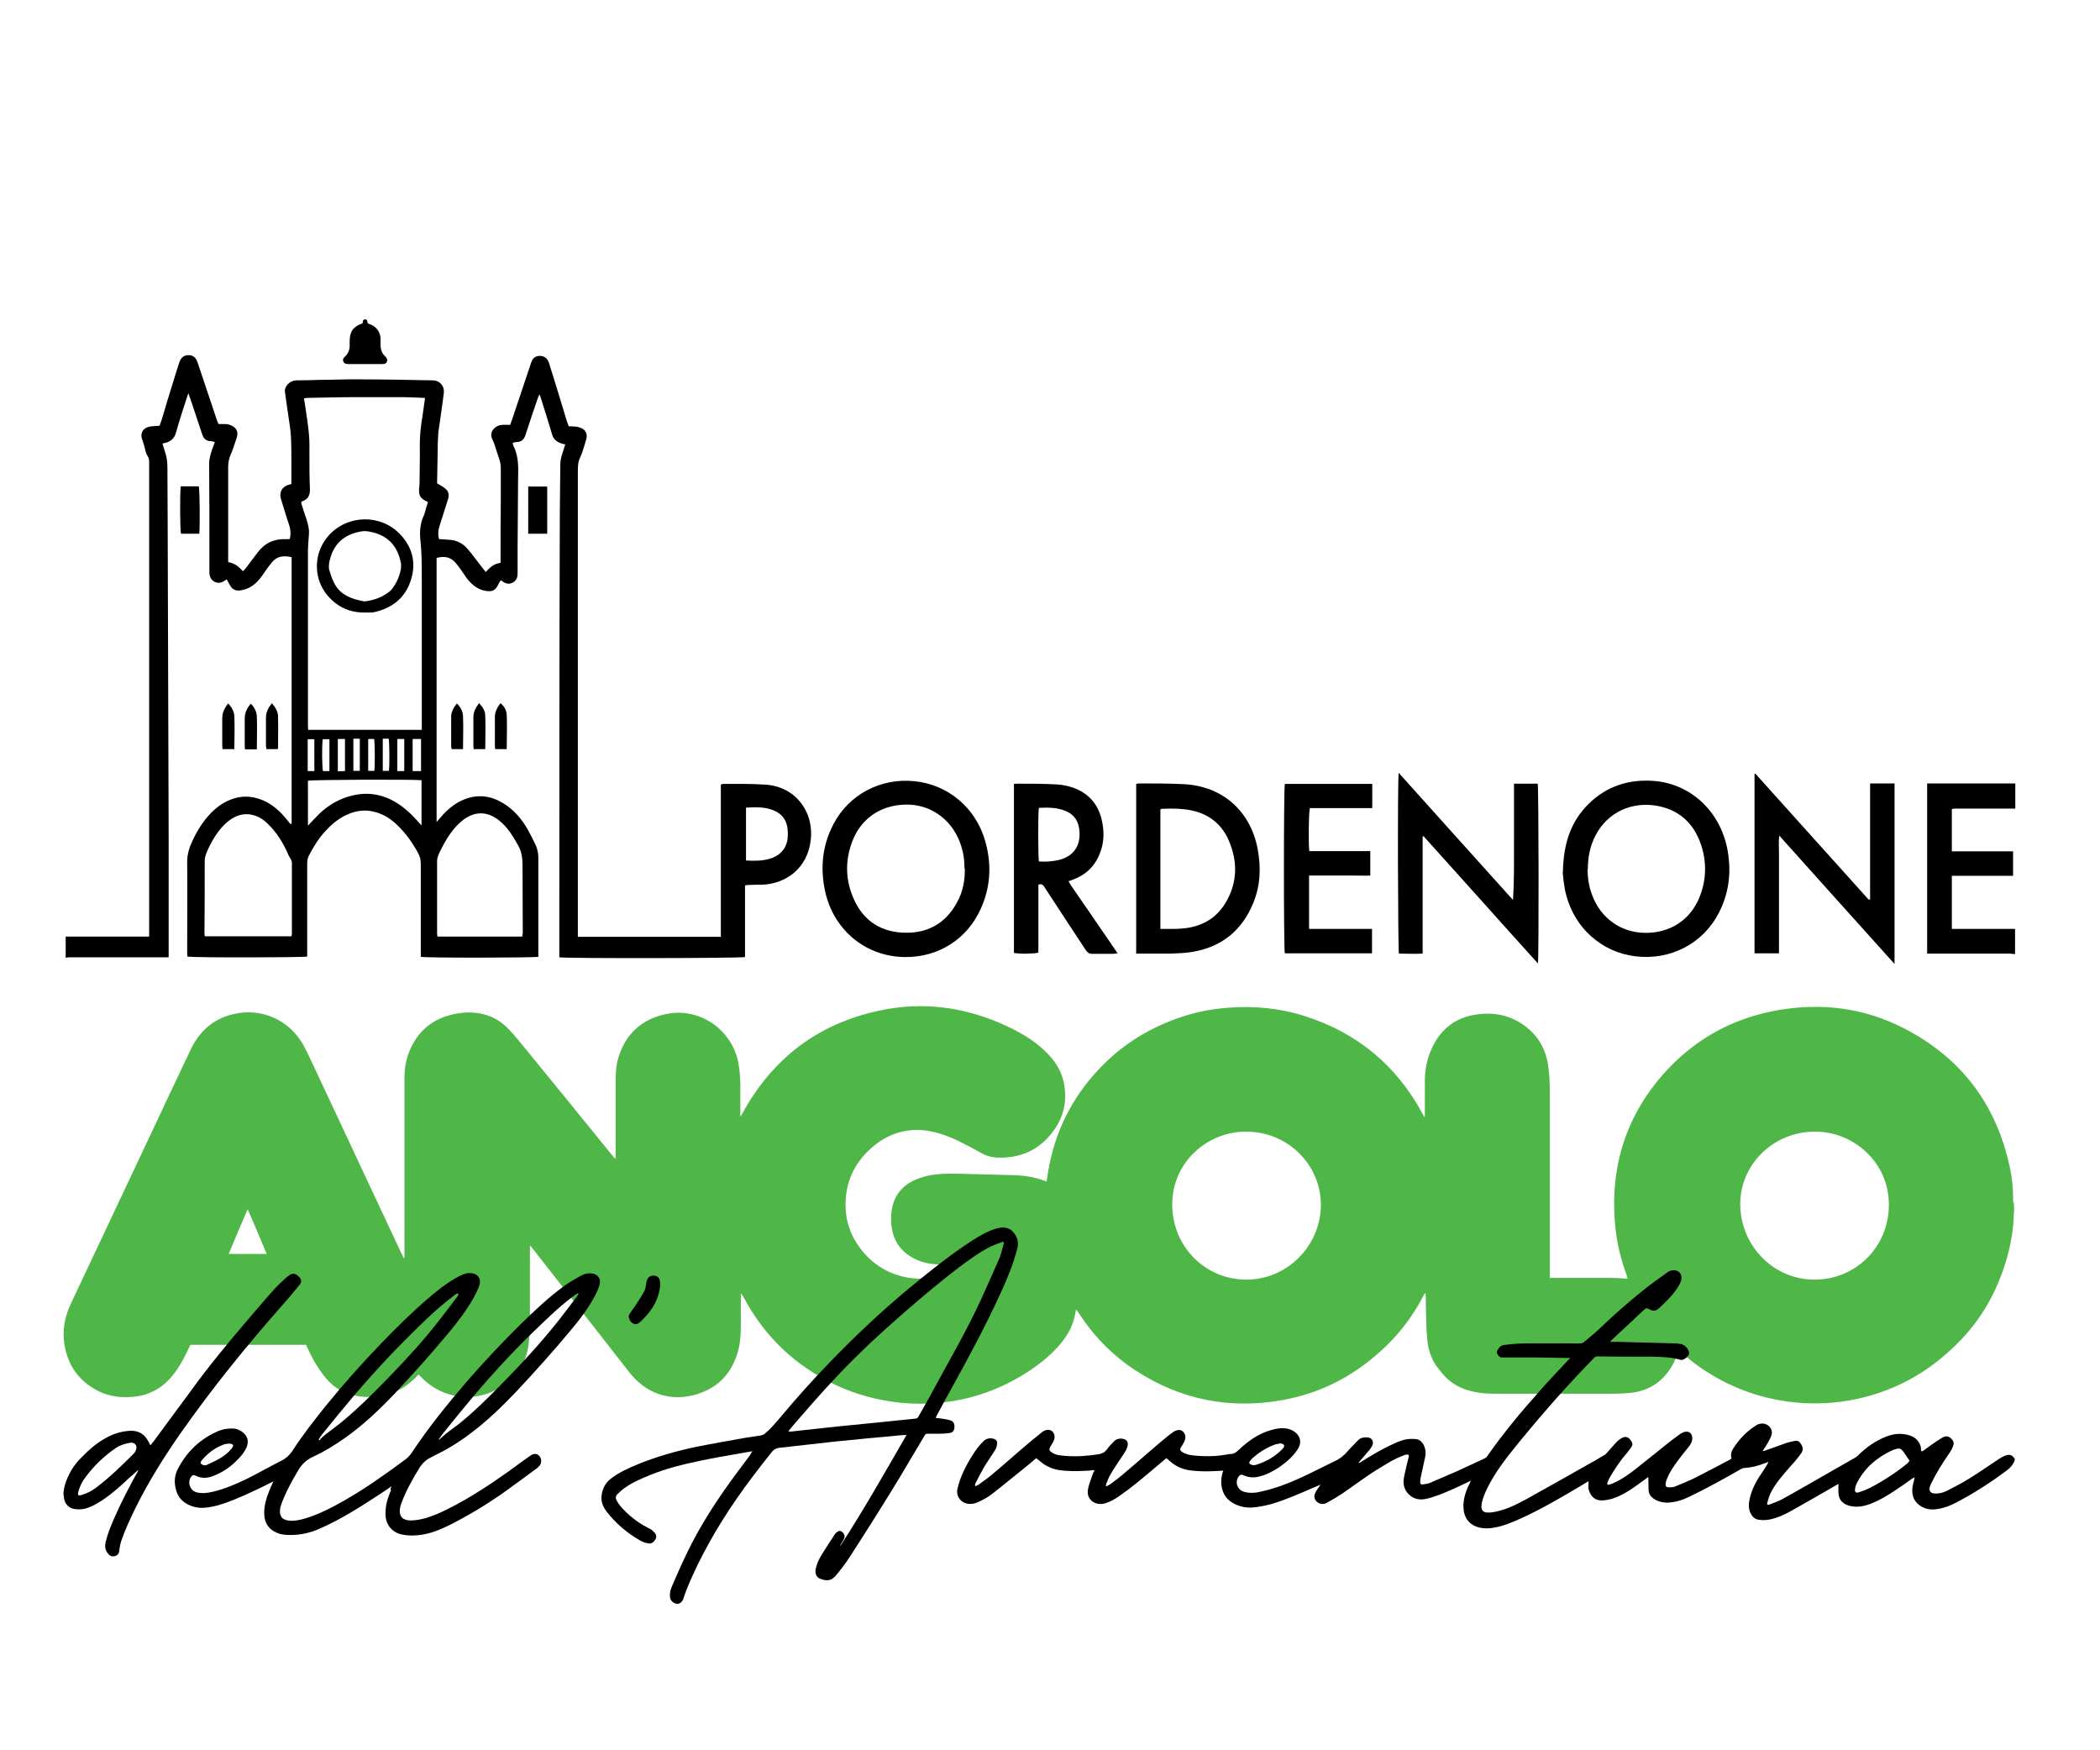 <?xml version="1.0" encoding="UTF-8"?>
<svg xmlns="http://www.w3.org/2000/svg" version="1.1" viewBox="0 0 850.4 708.7">
  <defs>
    <style>
      .cls-1 {
        fill: #4fb747;
      }
    </style>
  </defs>
  <!-- Generator: Adobe Illustrator 28.7.1, SVG Export Plug-In . SVG Version: 1.2.0 Build 142)  -->
  <g>
    <g id="Layer_1">
      <path class="cls-1" d="M815.7,489.1c0,.8-.2,1.6-.2,2.4-.3,10.8-3.1,21-7.6,30.8-3.9,8.3-9.2,15.8-15.8,22.2-10.8,10.7-23.6,18-38.3,21.5-25.6,6.1-53-.5-72.9-18.4-.3-.3-.6-.5-1.1-.9-.2.6-.3,1-.5,1.4-1.6,4.8-4.2,8.7-8.2,11.8-3.4,2.5-7.1,3.7-11.2,4.1-2.2.2-4.5.3-6.7.3h-48c-3.9,0-7.6-.4-11.4-1.6-3.6-1.2-6.8-3.2-9.3-6.1-.5-.6-1-1.2-1.4-1.7-3.1-3.5-4.6-7.6-5.1-12.2-.5-5.1-.5-10.1-.6-15.2,0-1.3,0-2.7-.2-4.1-.2.3-.4.6-.6.9-3.9,7.6-8.9,14.5-15.1,20.5-11.9,11.6-25.9,19.2-42.3,22.1-21.3,3.8-41.2-.2-59.3-12-9.4-6.1-17.1-14-23.2-23.5-.2-.3-.5-.7-.7-1,0,0-.2,0-.3-.1-.2,1-.3,2-.6,3-.9,4-2.9,7.4-5.4,10.5-3.8,4.6-8.4,8.3-13.4,11.6-9.6,6.2-20,10.3-31.2,12-7,1.1-13.9,1.2-20.9.5-9-1-17.6-3.3-25.7-7.1-16.5-7.8-29-19.7-37.5-35.8-.2-.4-.5-.9-1-1.2v1c0,3.9,0,7.9,0,11.8,0,3.6-.2,7.2-1.2,10.7-2.7,9.5-8.9,15.4-18.5,17.7-6.5,1.5-12.9.6-18.7-3.1-2.6-1.7-4.8-3.8-6.7-6.2-10.7-13.7-21.4-27.4-32.1-41.1-2.4-3.1-4.8-6.1-7.2-9.2-.2-.3-.5-.6-1-1.1,0,.8,0,1.2,0,1.7,0,9.9,0,19.8,0,29.7,0,2.8-.2,5.7-.5,8.5-1,8.1-5.4,14.1-12.4,18.1-10,5.7-22.5,3.9-30.6-4.2-.5-.5-1-1-1.6-1.6-.8.8-1.4,1.6-2.2,2.2-5.3,4.9-11.5,7.1-18.7,6.9-3.4-.1-6.6-.7-9.7-2.1-3.6-1.8-6.4-4.5-8.7-7.8-2.3-3.1-4.1-6.5-5.7-10-.2-.3-.3-.8-.6-1.2h-46.8c-.4.8-.8,1.7-1.3,2.7-1.9,4-4.1,7.8-7.1,11.1-4.2,4.5-9.3,6.9-15.4,7.3-4.6.3-9-.2-13.1-2.2-8-3.9-12.7-10.3-14.1-19-1-6,.2-11.6,2.8-17,9.9-21,19.8-42,29.7-63,6.2-13.2,12.4-26.4,18.7-39.6,3.6-7.5,9.4-12.5,17.6-14.3,11-2.4,21.8,2.3,27.6,12,1.7,3,3.1,6.2,4.6,9.3,11.9,25.4,23.8,50.8,35.7,76.2l.8,1.5c.3-.6.2-1,.2-1.5v-58.3c0-4.5,0-9.1,0-13.6,0-4.8,1.1-9.4,3.5-13.6,3.6-6.5,9.3-10.4,16.6-11.9,3.6-.8,7.2-.9,10.8-.2,4.4.8,8.1,3,11.1,6.1,2.4,2.5,4.6,5.2,6.8,7.9,11.9,14.5,23.7,29.1,35.5,43.6.3.4.6.8,1.2,1.1v-30.6c0-3.4.1-6.7,1-9.9,2.8-9.6,9.2-15.7,18.8-17.9,13.7-3.2,27.2,5.8,29.9,19.6.6,3.2.8,6.5.8,9.8v11.8c0,0,.2,0,.2,0,.3-.5.5-.9.8-1.4,12.2-22.1,30.5-36,55.2-41.3,18-3.9,35.3-1.4,51.8,6.3,5.3,2.5,10.4,5.4,14.8,9.5,4.2,3.8,7.3,8.3,8.3,13.9,1.2,6.7,0,12.9-3.9,18.4-5.4,7.8-13,11.6-22.5,11.4-2.5,0-4.9-.6-7.2-1.9-3-1.7-6-3.3-9.1-4.8-5-2.4-10.2-4.2-15.8-4.5-7.1-.2-13.3,2.1-18.7,6.6-6.3,5.2-10.2,11.9-11.1,20-1,9.1,1.7,17.1,7.9,23.9,4.5,4.9,10.1,7.9,16.6,9.2,6.6,1.2,12.9.3,18.8-3,1.1-.6,2.2-1.3,3.2-2.1-.5,0-.9,0-1.3,0-2.9,0-5.7,0-8.6-.2-3.8-.2-7.4-1.2-10.7-3.3-4.3-2.7-6.7-6.7-7.4-11.6-.5-2.9-.3-5.7.3-8.6,1.4-5.6,5.1-9.2,10.4-11.2,4.2-1.6,8.5-2,13-2,2.1,0,4.2,0,6.3.1,6.5.2,13,.3,19.5.5,3.3.1,6.5.5,9.7,1.4,1.2.3,2.3.8,3.5,1.2.2-1.3.4-2.5.6-3.7,2.6-16.1,9.5-30.1,20.7-41.9,9-9.6,19.9-16.4,32.3-20.7,6.5-2.3,13.2-3.6,20.1-4.1,10.6-.8,21,.2,31.2,3.5,21.1,6.8,36.9,20,47.4,39.5.2.3.3.6.5,1,0,0,.1.1.3.3,0-.4.1-.8.1-1,0-4.8,0-9.6,0-14.4.1-4.4,1-8.6,2.9-12.6,3.6-7.8,9.7-12.5,18.4-13.6,8.1-1.1,15.4,1,21.4,6.5,3.9,3.6,6.2,8.2,7.1,13.4.6,3.7.8,7.5.8,11.2v75.6c.6,0,1.2,0,1.7,0h22.9c2.3,0,4.5.2,6.9.3-.1-.5-.2-.8-.3-1.2-2.3-6.2-3.9-12.6-4.6-19.1-2.6-24.4,4.1-46.1,20.9-64.2,12.2-13.1,27.3-21.1,44.9-24.2,17.9-3.1,35.2-.9,51.3,7.5,23,11.9,37.2,30.8,42.6,56.2.9,4.1,1.3,8.2,1.3,12.4s.1.9.2,1.3c.2,1,.2,2,.2,3.1ZM504.8,458.2c-15.6-.2-30.1,12.2-30.1,29.4s13.4,30.5,30,30.5c16.9,0,30.1-14,30.2-30.2,0-16.4-13.5-29.7-30.1-29.7ZM734.8,458.2c-16.5,0-30,13.1-30.1,29.2,0,16.6,13.1,30.7,30.1,30.7s30.2-13.6,30.1-30.4c0-17.3-14.6-29.7-30.1-29.5ZM92.6,507.7h15.4c-2.5-6.1-5.1-12-7.7-18.1-2.7,6.2-5.2,12.1-7.7,18.1Z"/>
      <g>
        <path d="M25.7,604.2c.2-1,.3-2,.6-3,1.3-4.3,3.6-8.1,6.8-11.2,3-3.1,6.2-5.9,10-7.9,3.1-1.7,6.4-2.7,10-2.8,2.8,0,5,1.1,6.5,3.5.5.8.9,1.5,1.3,2.4.8-1,1.7-2,2.4-3.1,4.8-6.5,9.6-13,14.4-19.5,6.7-9.3,14.1-18.2,21.5-26.9,3.8-4.4,7.5-8.9,11.4-13.2,1.7-1.9,3.5-3.6,5.4-5.3.5-.4,1-.8,1.5-1.1,1.2-.7,2.4-.4,3.6.9,1,1,1.2,2,.2,3.2-1.9,2.3-3.7,4.6-5.7,6.8-15.2,17.2-29.7,35-42.9,53.9-6.5,9.4-12.6,19.1-17.7,29.4-2.2,4.5-4.3,8.9-5.9,13.6-.4,1.3-.7,2.7-.8,4.1-.2,1.3-.9,1.9-2.1,2.1-1.1.2-1.9-.3-2.5-1.1-1.2-1.4-1.3-3-.9-4.7.8-3.4,2.1-6.5,3.5-9.7,2.8-6.4,6-12.5,9.3-18.5.2-.3.3-.6.4-1-1.3,1.2-2.6,2.4-3.9,3.5-3.2,3-6.5,6-10.2,8.5-2.4,1.6-4.9,3.1-7.7,3.8-1.5.3-3,.3-4.5,0-2.2-.6-3.6-2.3-3.8-4.6,0-.2-.1-.5-.1-.6-.1-.4-.1-.9-.1-1.4ZM53.1,584.1c-2.1.3-4.2.9-6.1,2.1-4.8,3.3-8.9,7.2-12.3,11.8-1.4,1.8-2.4,3.8-3,6-.1.4-.2,1,0,1.3.2.2.9.2,1.3,0,2-.6,4-1.5,5.7-2.8,5.6-4.2,10.6-9.1,15.5-14,.5-.5.8-1.2,1-1.9.3-1.4-.6-2.5-2.1-2.5Z"/>
        <path d="M158.5,601.8c-2,1.4-3.9,2.7-5.8,3.9-7.5,4.9-15.1,9.7-23.4,13.3-3.6,1.6-7.5,2.5-11.5,2.5-2,0-4-.1-5.9-1-3.2-1.4-4.8-4-4.9-7.5-.1-3.2.8-6.3,2-9.3.5-1.3,1.1-2.5,1.7-3.9-1.5.8-2.9,1.4-4.2,2.1-5.2,2.5-10.4,5-16,6.9-2.7.9-5.5,1.6-8.4,1.7-3.6.2-9-1.8-10.5-6.3-1.1-3.1-1.2-6.4.4-9.4,3.4-6.6,8.4-11.6,15.1-14.8,2.2-1.1,4.6-1.7,7.1-1.6,1.6,0,3,.6,4.2,1.6,1.9,1.5,2.4,3.6,1.5,5.9-.8,1.9-2.1,3.5-3.5,4.9-2.9,3.1-6.3,5.4-10.3,6.9-2.4.9-4.8.9-7.1-.3-.6-.3-1.1-.1-1.6.5-1.6,2.3-.5,5.5,2.1,6.3,2.3.6,4.5.3,6.7-.2,4.9-1.2,9.4-3.1,13.9-5.3,4.8-2.4,9.3-5,14.1-7.4,1.7-.9,3-2.1,4.1-3.7,4.2-6.5,9-12.6,13.8-18.6,7-8.6,14.4-16.9,22.1-24.9,6.2-6.4,12.5-12.7,19.3-18.5,3.8-3.3,7.8-6.4,12.3-8.8,1.6-.8,3.1-1.5,5-1.3,2.8.2,4.2,2.4,3.3,5-.5,1.5-1.3,3-2,4.4-3,5.5-6.8,10.4-10.8,15.2-6.9,8.3-14.1,16.3-21.5,24.2-6.2,6.5-12.7,12.7-20.1,17.9-4.1,2.9-8.3,5.5-12.9,7.6-2.5,1.2-4.5,2.9-5.9,5.3-2.7,4.5-5.2,9.1-7,14-.2.7-.5,1.4-.5,2.2-.3,2.7,1,4.2,3.8,4.4,2.2.2,4.3-.3,6.4-.9,5.6-1.7,10.8-4.4,15.9-7.3,8.6-4.9,16.7-10.7,24.7-16.6.9-.7,1.7-1.5,2.4-2.5,6.8-10.3,14.5-19.8,22.5-29.1,6.9-7.9,14-15.5,21.5-22.9,5.7-5.6,11.6-11.2,18.1-15.9,2-1.4,4.2-2.7,6.4-3.9,1.4-.8,2.9-1.2,4.5-1,2.5.2,3.9,2.2,3.2,4.6-.4,1.4-1,2.8-1.7,4.1-2.8,5.4-6.5,10.2-10.4,14.8-6.9,8.3-14.1,16.3-21.5,24.2-6,6.3-12.2,12.3-19.1,17.4-4.5,3.4-9.3,6.3-14.3,8.7-.3.2-.8.4-1.1.6-2.3,1-3.9,2.7-5.2,4.9-2.7,4.4-5.2,9-7,13.8-.3.8-.5,1.6-.6,2.5-.2,2.8,1.1,4.2,3.9,4.4,2.3.1,4.6-.4,6.8-1,5.5-1.7,10.6-4.5,15.6-7.3,8.1-4.7,15.8-10,23.3-15.6,1.1-.8,2.3-1.6,3.4-2.4,1.2-.9,2.6-.8,3.5.2s1,2.7.2,3.8c-.5.6-1.2,1.3-1.9,1.7-4.5,3.3-8.9,6.6-13.4,9.8-6.8,4.7-13.8,8.9-21.1,12.6-3.4,1.7-7,3.2-10.8,3.9-2.9.5-5.7.6-8.6,0-4.1-.8-6.7-4.1-6.7-8.3s1-6.5,2.2-9.6c-.3-.5,0-.9.2-1.5ZM129.1,582.9l.3.3c.2-.2.3-.5.5-.7.9-.8,1.7-1.6,2.7-2.3,2-1.6,4.2-3.1,6.2-4.8,6.7-5.6,12.8-11.7,18.8-17.9,7.2-7.4,14.1-15,20.4-23.1,2.4-3.1,4.8-6.2,7.1-9.3.3-.3.5-.8.6-1.2,0,0-.1-.1-.2-.2-.2,0-.5.1-.7.2-.5.3-1,.6-1.4,1-7,5.3-13.1,11.4-19.3,17.6-7.2,7.2-14.1,14.8-20.7,22.5-4.4,5.2-8.7,10.5-13,15.8-.5.6-.9,1.3-1.3,2ZM177.6,582.8c0,0,.1.1.2.1.2-.1.3-.3.5-.4,1-.9,1.9-1.7,2.9-2.5,1.4-1.1,2.9-2.1,4.3-3.2,6.3-5,12-10.7,17.7-16.5,8-8.1,15.7-16.5,22.8-25.4,2.5-3.2,5-6.5,7.5-9.8.3-.4.5-.9.8-1.3,0,0-.1-.1-.1-.2-.2.1-.5.1-.7.3-.7.5-1.4.9-2,1.4-5.9,4.5-11.1,9.7-16.4,14.8-8.1,7.9-15.8,16.3-23.1,24.9-4.3,5.1-8.5,10.3-12.7,15.5-.6.7-1,1.5-1.6,2.2ZM82.9,593.3c.3,0,.8-.1,1.1-.3,1.7-.8,3.5-1.6,5.2-2.6,1.7-1,3.3-2.3,4.6-3.9,1-1.2.7-1.9-.8-2-.8,0-1.7.1-2.5.4-2.4.9-4.5,2.2-6.3,3.8-.9.8-1.8,1.7-2.6,2.7-.6.8-.4,1.4.6,1.7.2.2.5.2.8.2Z"/>
        <path d="M267.4,520.2c-.5,5.3-2.8,9.6-6.5,13.4-.6.6-1.1,1.2-1.7,1.7-.8.6-1.6,1.2-2.7.6-1.2-.6-1.7-1.6-1.9-2.8,0-.4.2-.9.4-1.2.8-1.2,1.6-2.3,2.4-3.4,1.2-1.9,2.5-3.8,3.5-5.7.5-.9.6-2.1.8-3.2.2-1.6.8-2.7,2-3,2.1-.5,3.5.5,3.6,2.6,0,.4,0,.8,0,1.1Z"/>
      </g>
      <path d="M304.6,587.6c-1.7.3-3.1.5-4.6.8-5.6,1-11.1,1.9-16.7,3.1-6.8,1.4-13.6,3.1-20,5.7-3.7,1.5-7.4,3.1-10.7,5.5-1,.7-1.8,1.6-2.7,2.4-.6.7-.7,1.5-.2,2.4,1.3,2.4,3.2,4.2,5.2,6,2.4,2.1,5,3.9,7.9,5.3.8.3,1.6,1,2.2,1.7.8.8,1,1.8.4,2.8s-1.6,1.9-2.9,1.6c-1.2-.2-2.4-.6-3.5-1.3-5.2-3-9.6-6.8-13.3-11.5-1.4-1.9-2.4-4-2.1-6.4.3-3.1,1.7-5.6,4.3-7.4,3.1-2.3,6.7-3.9,10.3-5.4,7.8-3.2,16-5.5,24.3-7.2,6.5-1.3,13-2.4,19.6-3.6,2-.3,4-.6,6-.9.6-.1,1.3-.4,1.7-.8,2.3-1.9,4.1-4.1,6-6.3,6.5-7.8,13.3-15.4,20.4-22.7,10.4-10.8,21.3-21,32.8-30.5,7.9-6.5,15.9-12.9,24.5-18.5,3-1.9,6-3.7,9.4-4.8,1.6-.5,3.4-.9,5-.3.7.2,1.4.5,1.9,1,1.9,2,2.9,4.2,2.2,7-1.5,6.1-3.9,11.9-6.5,17.6-5.9,13-12.6,25.5-19.5,38-2.3,4.2-4.6,8.3-6.8,12.5-.1.2-.2.4-.3.7,1.2.1,2.2.2,3.2.4.9.1,1.9.3,2.8.6,1.2.3,1.7,1.4,1.6,2.9-.1,1.3-.7,2-1.9,2.2-1.4.2-2.8.3-4.2.3-1.6,0-3.2,0-4.9,0-.5,0-.8.2-1,.6-4.2,7-8.3,14.1-12.6,21.1-5.9,9.6-11.9,19.1-18,28.5-1.6,2.5-3.5,4.9-5.4,7.2-1.7,2.1-3.6,2.4-6.4,1.3-1.6-.6-2.2-2.2-1.7-4.3.5-2,1.3-3.8,2.4-5.5,1.7-2.7,3.4-5.4,5.2-8.1.3-.4.6-.8,1-1,.7-.6,1.4-.6,2.1,0,1,.9,1.2,2,.5,3.1-.4.7-.8,1.4-1.2,2.1-.1.2-.2.4-.2.6,9.5-14.7,18.1-29.8,26.9-45.1-1.2,0-2.3.1-3.2.2-8.7.8-17.4,1.6-26.1,2.5-7.4.8-14.8,1.7-22.2,2.5-1.2.1-2.1.6-2.9,1.5-2.7,3.4-5.4,6.8-8,10.3-8.5,11.2-16.1,23.1-22.3,35.8-2.1,4.4-4.2,8.9-5.7,13.6-.6,1.7-2.1,2.4-3.5,1.7-1.1-.5-1.8-1.4-1.9-2.7-.1-1.4.2-2.8.8-4.1,1.9-4.4,3.8-8.8,5.9-13.1,5.7-12,13.1-23.1,21-33.7,1.6-2.1,3.2-4.3,4.8-6.4.3-.6.5-1,.9-1.5ZM319.3,579.4c0,0,0,.1.1.2.3,0,.7,0,1.1,0,2.1-.2,4.2-.5,6.4-.7,4-.4,7.9-.9,11.9-1.3,5-.5,10-1,15.1-1.5,5.6-.6,11.1-1.1,16.6-1.7.7,0,1.2-.3,1.5-1,2-3.6,4.2-7.2,6.1-10.9,6.5-12,13.4-23.8,19.1-36.2,2.5-5.5,5-11.1,7.4-16.6.8-1.8,1.2-3.7,1.7-5.6s-.1-1.3-1-1c-1.3.4-2.6.9-3.9,1.5-4.8,2.4-9.2,5.6-13.4,8.8-7.1,5.4-14,11.2-20.8,17.1-7.2,6.3-14.3,12.6-21,19.3-8,7.9-15.5,16.3-22.9,24.9-1.4,1.6-2.7,3.1-3.9,4.6Z"/>
      <path d="M815.6,591.9c-.6,1.4-1.7,2.5-3,3.5-6.4,4.8-13.1,9.1-20.3,12.9-2.4,1.3-5,2.3-7.8,2.7-2.4.4-4.6.1-6.7-1.2-2.7-1.7-3.6-4.2-3.4-7.1.1-1.3.5-2.5.8-3.8,0-.2.1-.4.2-.8-.6.3-1,.6-1.4.8-2.1,1.5-4.3,3.1-6.5,4.5-3.1,2.1-6.3,4-9.8,5.4-2.6,1-5.3,1.6-8.2,1-3-.6-4.8-2.3-5-5.1-.1-1.3,0-2.5,0-3.9-.4.2-.9.5-1.4.8-5.9,3.4-11.6,6.7-17.5,10-2.6,1.5-5.4,2.8-8.4,3.5-1.7.4-3.4.5-5.2.2-1-.2-1.8-.7-2.4-1.5-1.3-1.7-1.6-3.6-1.3-5.7.6-3.7,2.1-7.1,4.2-10.3,1.2-1.7,2.3-3.5,3.4-5.3,0-.1.1-.3.2-.6-.6.2-1.1.4-1.6.6-2.7,1.1-5.5,1.7-8.4,1.9-.3,0-.6.2-.9.3-7,4-14,7.9-21.3,11.4-2.7,1.3-5.6,2.2-8.7,2.3-2.1,0-4-.5-5.7-1.7-1.2-.9-1.8-1.9-1.9-3.3,0-1.5-.1-3-.1-4.5v-.9c-1.6,1.2-3,2.2-4.4,3.2-3.2,2.3-6.6,4.5-10.5,5.7-1.3.3-2.7.6-4,.6-3.3,0-4.8-2.4-5.3-4.6-.2-1,0-2.1,0-3.2-1.2.7-2.2,1.3-3.3,2-7.8,4.6-15.6,9.2-23.9,13-3.4,1.5-6.8,3-10.4,3.7-2.3.5-4.6.6-7,0-3.4-1-5.3-3.2-5.9-6.4-.6-3.6.3-7.1,1.9-10.5.3-.6.6-1.3.9-1.9,0,0,0,0,0-.1-1.3.6-2.6,1.3-3.9,1.9-3.9,1.8-7.8,3.6-12,4.9-1.7.5-3.5,1-5.4.7-2.8-.4-5.3-2.8-5.8-5.6-.3-1.6,0-3.1.3-4.5.5-2.4,1.1-4.8,1.7-7.2.1-.5-.1-.8-.7-.8-.6.1-1.2.2-1.7.5-3.1,1.1-5.8,2.8-8.6,4.5-5.4,3.2-10.4,7-15.6,10.6-2.1,1.4-4.3,2.7-6.5,3.9-1.2.7-2.5.8-3.8-.1-1.3-.9-1.7-2.4-1-3.8.3-.6.6-1.2,1-1.7.3-.5.7-1,1.2-1.7-1.2.5-2.1.9-3.1,1.3-5.3,2.3-10.7,4.7-16.3,6.4-2.8.8-5.7,1.4-8.7,1.6-3.9.2-9.4-1.7-11.2-5.9-1.2-2.7-1.2-5.5-.4-8.3,0-.2.2-.5.3-.8-1,.1-2,.2-2.9.2-3.8.2-7.6.2-11.4-.4-2.7-.5-5-1.6-7.1-3.4-.5-.5-1.1-.9-1.7-1.4-1.7,1.4-3.4,2.9-5.1,4.3-4.5,3.8-9,7.6-13.9,11-1.7,1.2-3.5,2.2-5.5,2.9-4.3,1.4-8.1-1.6-7.2-5.7.3-1.7,1-3.4,1.6-5.2s.7-1.7,1.1-2.5c-1.3.1-2.5.3-3.8.3-3.6.2-7.2.2-10.8-.3-2.7-.5-5.2-1.6-7.2-3.3-.6-.5-1.2-1-1.9-1.5-1.1.9-2.2,1.9-3.3,2.8-4.9,3.9-9.7,7.9-14.7,11.8-1.7,1.3-3.6,2.3-5.6,3.2-.9.4-1.9.7-2.9.7-3.5.2-6.1-2.8-5.4-6,1.1-4.9,3.4-9.4,6.1-13.7,1.3-2.1,2.8-4.1,4.6-5.8,1.2-1.1,2.5-1.2,3.9-.9,1,.3,1.6.9,1.5,1.9-.1.9-.3,2-.9,2.8-1.4,2.3-3,4.5-4.4,6.8-1.2,2.1-2.3,4.3-3.4,6.4-.2.3-.2.8-.3,1.1l.2.2c.4-.2.9-.3,1.3-.6,2-1.4,3.9-2.8,5.8-4.4,5-4.2,9.8-8.5,14.8-12.7,1.6-1.4,3.4-2.7,5-4.1,1.3-1,2.8-1.3,3.9-.6,1.1.7,1.6,2.3,1,3.8-.3.8-.8,1.5-1.2,2.2-1,1.7-.9,2.1.9,3.1,1.6.9,3.4.9,5.2,1.1,4.4.3,8.8,0,13.2-.7,1.6-.3,2.5-.8,3.4-2,.8-1.2,1.9-2.3,3-3.4,1-1,2.8-1.2,4.2-.6.9.4,1.3,1.2,1.2,2.1-.2,1.6-1.1,3-2,4.3-1.6,2.5-3.4,5-4.9,7.6-.8,1.2-1.2,2.6-1.8,3.9-.1.3-.1.6-.2.9,0,0,.1.1.2.2.6-.3,1.3-.6,1.8-1,1.9-1.4,3.9-2.9,5.7-4.5,5-4.2,9.8-8.5,14.8-12.7,1.6-1.3,3.1-2.6,4.8-3.8.6-.4,1.3-.7,2-.8,1.4-.2,2.7.9,2.9,2.5.1,1.2-.3,2.1-.9,3.1-.3.5-.7,1.1-1,1.6-.3.6-.2,1.2.5,1.6,1.4,1,3.1,1.3,4.8,1.5,4.9.5,9.7.4,14.5-.6,0,0,.1,0,.2,0,1.7.1,2.7-.9,3.8-1.9,3.5-3.3,7.4-6.1,12.2-7.6,2.3-.7,4.5-1.2,7-.8,2.7.5,4.9,2.3,5.3,4.4.3,1.4-.1,2.8-.9,4-1.9,2.9-4.5,5.2-7.4,7.2-2.6,1.7-5.3,3.2-8.5,3.9-2.1.5-4.1.3-6.1-.6-.8-.4-1.4-.2-1.9.5-1.7,2.4-.5,5.6,2.5,6.3,2.4.6,4.8.3,7.1-.3,5.2-1.2,10.1-3,14.9-5.2,4.9-2.2,9.6-4.7,14.4-7,2.2-1,3.9-2.4,5.4-4.2,1.2-1.4,2.6-2.7,3.9-4.1,1.1-1.2,2.4-1.4,4-1.3,1.7.1,2.4,1.5,2.1,2.8-.2.8-.8,1.4-1.2,2.1-1.2,1.4-2.4,2.8-3.6,4.2-.3.3-.6.8-.9,1.1,0,0,0,.1.1.2.2-.1.5-.3.7-.4,4.3-2.7,8.6-5.3,13.3-7.4,2.1-1,4.3-1.9,6.8-2,.8,0,1.7,0,2.5.1,1.2.2,2,.9,2.6,1.8,1.2,1.9,1.3,3.9.8,6-.6,2.6-1.1,5.2-1.7,7.8-.1.6-.2,1.2-.2,1.7,0,.8.3,1.2,1.2,1,1-.1,2.1-.3,3-.7,3.7-1.6,7.4-3.2,11.1-4.8,3.6-1.6,7.2-3.4,10.8-5,.3-.2.7-.4.9-.7,6.7-9.6,14.3-18.7,22.1-27.4,3.6-4.1,7.5-8.1,11.2-12.1.2-.2.3-.3.5-.5h-3c-4,0-8-.2-12-.2-4.3,0-8.5,0-12.8,0-.3,0-.7-.1-.9-.3-.8-.8-1.4-1.7-.8-2.6.5-.9,1.2-1.9,2.5-2.1,3.8-.6,7.7-.7,11.6-.7s9.7,0,14.5,0c1.6,0,3.2.1,4.9,0,.5,0,1.2-.2,1.5-.5,2.3-1.9,4.5-3.7,6.6-5.7,5.3-5.1,10.9-10,16.7-14.7,3.3-2.7,6.8-5.2,10.3-7.7.6-.5,1.5-.9,2.4-1,2.4-.2,4,1.6,3.4,4-.2.8-.6,1.6-1,2.3-1.7,2.9-4.1,5.4-6.5,7.7-.5.5-1,.9-1.5,1.4-1.4,1.2-2.3,1.3-3.9.4-1.1-.5-1.2-.6-2.1.2-1.6,1.4-3.2,3-4.8,4.5-2.9,2.7-5.9,5.4-8.7,8.1,0,0-.1.1-.2.4h3.2c7.5.2,15.1.4,22.6.6.8,0,1.5.1,2.3.2,1.6.2,2.7,1.1,3.4,2.4.5.9.6,1.9-.2,2.7-.9.9-1.9,1.7-3.2,1.3-3.5-1-7.1-1.1-10.7-1.2-7.6,0-15.2,0-22.8-.1-.3,0-.7.2-.9.3-10.7,10.9-20.7,22.3-30.3,34-3.9,4.8-7.8,9.6-10.9,14.8-1.9,3.2-3.6,6.4-4.5,10-.1.6-.2,1.2-.2,1.8,0,1.4.9,2.3,2.4,2.3,2,.1,3.8-.4,5.6-.9,3.6-1,6.8-2.7,10-4.4,9.4-5.2,18.7-10.5,28.1-15.8,1.3-.8,2.6-1.5,3.9-2.3.2-.1.4-.3.6-.5,1.3-1.5,2.7-3.1,4.1-4.6.4-.5.9-.8,1.4-1.2,1.9-1.4,3.4-1.2,4.6.8.5.7.6,1.4.2,2.1-.6.9-1.2,1.8-1.9,2.6-2.8,3.2-5.1,6.7-7.2,10.3-.3.6-.6,1.3-.8,1.9-.2.6,0,.9.7.7.6-.2,1.2-.3,1.7-.6,3.5-1.5,6.5-3.7,9.4-6,4.5-3.5,9-7.2,13.5-10.8,1.3-1,2.6-1.9,3.9-2.9.5-.3.9-.6,1.4-.8,2-.9,3.6,0,3.8,2,.1,1.6-.7,2.9-1.7,4.1-1.3,1.6-2.5,3.1-3.8,4.8-2,2.7-3.9,5.4-5,8.5-.2.5-.3,1-.3,1.5-.1.8.3,1.3,1.2,1.3s2,0,2.8-.4c2.8-1.2,5.7-2.3,8.4-3.7,4.6-2.3,9.2-4.8,13.8-7.2.3-.2.5-.3.4-.7-.3-1.3,0-2.5.7-3.6,2.3-3.7,5.3-6.9,9.2-9.4.6-.4,1.5-.8,2.3-.8,2.5-.3,4.8,2.1,4.1,4.5-.3,1.2-1,2.3-1.6,3.4-.5.9-1,1.6-1.6,2.5-.1.2-.2.4-.4.8.7-.2,1.2-.3,1.6-.5,2.8-1,5.6-2,8.4-3,1-.3,2.1-.5,3.1-.7.8-.1,1.6,0,2,.7,1.1,1.4,1.6,2.7.5,4.3-1.2,1.7-2.6,3.4-4,4.9-2.8,3.2-5.7,6.4-7.8,10.1-.9,1.5-1.4,3.2-1.9,4.9-.3.9.1,1.2,1,.8,1.7-.6,3.5-1.3,5-2.1,7.1-3.9,14.1-8,21.1-12,2.8-1.6,5.7-3.2,8.6-4.9.3-.2.7-.5,1-.8,3.2-3.2,7-5.9,11.3-7.6,2.8-1.1,5.6-1.5,8.6-.8,2.5.6,4.6,1.9,5.4,4.5.2.5.2,1.1.2,1.6,0,.6.3.8.9.4,1.2-.9,2.4-1.7,3.6-2.6,1.3-.9,2.7-1.9,4.1-2.7,1-.6,2.1-.8,3.2,0,1.1.8,1.7,1.9,1.3,3.1-.4,1.2-1,2.3-1.7,3.3-2.8,4-5.3,8.1-7.4,12.4-.2.5-.4,1-.5,1.4-.3,1.4.5,2.3,2,2.4,1.7.1,3.4-.3,4.8-1,3.1-1.6,6.3-3.2,9.3-5.1,4.1-2.5,8-5.3,12-7.9.8-.5,1.7-1.1,2.7-1.4,1.6-.6,2.8-.1,3.6,1.3,0,.1.2.2.2.3-.2,0-.2.3-.2.6ZM773.3,591.5c-.6-.9-1.1-1.7-1.6-2.4-1.8-2.7-2.1-3.2-5.4-1.9,0,0,0,0,0,0-6.3,2.9-11.1,7.1-14.2,13-.5.9-.8,1.8-.9,2.7-.2,1.2.4,1.7,1.6,1.3,1.6-.5,3.1-1.1,4.5-1.8,5.4-2.8,10.4-6.1,15-9.8.5-.5.8-.9,1-1.2ZM518.2,584.5h0c-.8.1-1.5.2-2.2.5-3.3,1.2-6.2,3.1-8.7,5.3-.5.4-.9.9-1.2,1.4-.4.6-.2,1,.5,1.3.8.3,1.6.3,2.3,0,4.1-1.3,7.6-3.4,10.5-6.4.3-.3.8-1,.6-1.4-.2-.6-1-.7-1.7-.8,0,0-.1,0-.2,0Z"/>
      <g>
        <path d="M26.6,379.2h33.8c0-1,0-1.9,0-2.7,0-60,0-120.1,0-180.1,0-3,0-6,0-9,0-1,0-1.9-.7-2.9-.7-1-.9-2.4-1.2-3.7-.3-.9-.6-1.9-.9-2.8-1-2.6.4-4.9,3.2-5.3,1.2-.2,2.5-.2,3.8-.3.3-.7.5-1.5.8-2.2,1.7-5.7,3.4-11.4,5.2-17.1.6-2.1,1.3-4.2,2-6.3.6-2,1.9-3,3.7-3,1.9,0,3,.9,3.7,2.9,2.6,7.9,5.3,15.7,7.9,23.6.1.4.4.8.6,1.4.9,0,1.8,0,2.7,0,.8,0,1.6.2,2.3.5,2.2.9,3.1,2.6,2.4,4.9-.8,2.4-1.5,4.7-2.5,7-.7,1.6-1,3.2-1,5,0,10.2,0,20.4,0,30.6,0,2.6,0,5.2,0,7.9,2.6.4,4.3,1.8,6,3.7.7-.8,1.3-1.4,1.8-2.1,1.4-1.9,2.8-3.8,4.2-5.6,2.9-3.8,6.7-5.5,11.4-5.3.4,0,.8,0,1.2,0,.1,0,.2-.1.4-.2.4-1.9.3-3.7-.3-5.5-1.2-3.5-2.2-7-3.3-10.5-.8-2.5.2-4.8,2.7-5.7.5-.2,1-.3,1.5-.4,0-2.7,0-5.3,0-7.9,0-3.9,0-7.8-.2-11.7-.2-2.9-.7-5.7-1.1-8.5-.4-3-.9-6.1-1.3-9.1-.3-2.4,1.9-4.7,4.6-4.8,3.3,0,6.5-.1,9.8-.2,5.2,0,10.3-.3,15.5-.2,9.9,0,19.9.2,29.8.4,3,0,5,2.3,4.6,5.3-.6,5-1.4,10.1-2.1,15.1-.2,1.5-.2,3.1-.3,4.7-.1,5.6-.2,11.2-.3,16.6,1.3.8,2.5,1.4,3.5,2.3,1.2,1,1.4,2.4,1,3.9-1.1,3.5-2.2,7-3.3,10.4-.7,2-1,3.9-.4,6,1.5,0,3,.2,4.6.3,2.7.2,5.1,1.5,6.8,3.5,2,2.2,3.7,4.7,5.6,7.1.6.8,1.2,1.5,1.9,2.4,1.7-1.9,3.4-3.4,6-3.7,0-8.6,0-17.2.1-25.8,0-4.2,0-8.4,0-12.6,0-2.6-1.1-4.8-1.8-7.2-.5-1.5-.9-3-1.6-4.4-1.6-3,1.2-5.9,4.3-5.9.9,0,1.8,0,2.9,0,.4-1.2.9-2.4,1.3-3.7,2.4-7.2,4.8-14.4,7.2-21.5.6-1.9,1.8-2.7,3.6-2.7,1.7,0,3,1,3.6,2.8,2.4,7.6,4.7,15.2,7,22.8.3.9.6,1.9,1,2.9.7,0,1.4,0,2.1.1.8,0,1.6.1,2.3.4,2.3.6,3.4,2.6,2.7,4.8-.8,2.5-1.4,5.1-2.5,7.4-.9,1.9-.9,3.8-.9,5.8,0,61.9,0,123.9,0,185.8,0,.8,0,1.5,0,2.4h57.9v-61.6c.4-.1.6-.3.7-.3,5.8,0,11.7-.1,17.5.3,11.8.8,19.6,10.7,18.2,22.5-1.3,11.3-9.9,17.5-19.3,18-1.8,0-3.7,0-5.5.1-.5,0-1,0-1.8.2v29c-1.7.5-73,.6-75.2.1,0-.8,0-1.6,0-2.5,0-59,0-118,.2-177,0-6.7.2-13.5.2-20.2,0-2.1.8-4.1,1.4-6.1.2-.6.4-1.2.6-1.9-.5-.1-1-.1-1.4-.3-2-.6-3.4-1.7-4-3.9-1.4-4.9-3-9.7-4.5-14.6-.1-.4-.3-.8-.5-1.4-.3.5-.5.9-.6,1.2-1.7,4.9-3.4,9.9-5,14.9-.6,2-1.6,3.2-3.9,3.2-.4,0-.9.2-1.4.3.1.5.2,1,.4,1.4,2.1,4.2,1.9,8.7,1.8,13.2-.1,9.3-.1,18.6-.2,28,0,3.5,0,6.9,0,10.4,0,1.5-.5,2.7-1.8,3.5-1.2.7-2.5.7-3.7,0-.4-.2-.7-.5-1.3-.9-.5.8-.9,1.4-1.2,2.1-1.1,2.1-2.3,2.6-4.6,2.3-3.5-.5-5.9-2.5-8-5.2-1-1.4-1.9-2.8-2.9-4.2-.5-.7-1.1-1.3-1.6-2-2.1-2.5-4.7-2.8-7.7-2v106.9c.4-.4.6-.6.8-.9,2.4-2.9,5-5.5,8.4-7.3,6.1-3.2,12.1-2.9,17.9.7,4.1,2.5,7.2,6.1,9.6,10.2,1.2,2.1,2.3,4.3,3.3,6.4.8,1.7,1.2,3.4,1.2,5.3,0,12.7,0,25.4,0,38.1,0,.7,0,1.4,0,2.1-1.6.4-45.5.5-47.6,0v-2.1c0-11.8,0-23.6,0-35.4,0-1.7-.3-3.2-1.2-4.7-2.3-4.2-5-8-8.4-11.2-2.7-2.6-5.9-4.6-9.6-5.4-3.3-.8-6.5-.4-9.6.8-4,1.5-7.2,4.2-10,7.3-2.7,2.9-4.7,6.3-6.5,9.7-.5,1-.7,2-.7,3.2,0,11.9,0,23.7,0,35.6,0,.7,0,1.4,0,2.1-1.6.4-46.4.5-48.5,0,0-.5-.1-1-.1-1.5,0-12.3.1-24.6,0-36.9,0-3.1.9-5.9,2.2-8.6,1.9-4.1,4.3-7.9,7.5-11.2,2.6-2.6,5.6-4.7,9.2-5.8,3.2-1,6.5-1,9.7,0,5.2,1.5,9,5,12.2,9.1.3.4.6.8,1,1.2,0,0,.2,0,.5,0v-108c-3-.7-5.8-.6-8,2.1-1.3,1.6-2.5,3.2-3.6,4.9-1.8,2.6-3.8,4.8-6.9,5.9-1,.3-2,.6-3,.6-1.6,0-2.7-.7-3.5-2.2-.4-.7-.8-1.4-1.3-2.3-.4.3-.7.4-1,.6-2.4,1.8-5.9.3-6-3.2,0-2,0-4,0-6.1,0-12.7,0-25.5-.1-38.2,0-2,.6-3.9,1.2-5.7.3-.9.7-1.8,1.1-3-.7-.2-1.2-.4-1.7-.4-1.9,0-2.9-1.1-3.4-2.7-1.6-4.9-3.3-9.8-4.9-14.7-.2-.5-.4-1-.7-2-.3.9-.5,1.3-.6,1.7-1.5,4.7-3.1,9.4-4.4,14.2-.7,2.5-2.2,3.7-4.6,4.3-.2,0-.5,0-.9.2.4,1.2.7,2.4,1.1,3.6.7,2,.9,4.1.9,6.2,0,7.5.1,14.9.1,22.4.1,42.5.3,85.1.4,127.6,0,15.2,0,30.4,0,45.6v2.6h-2.4c-12.3,0-24.6,0-37,0-.8,0-1.6,0-2.3.2,0-2.9,0-5.8,0-8.6ZM171.9,161.1c-3.3-.1-6.4-.3-9.4-.3-6.1,0-12.3,0-18.4,0-6.5,0-13.1.2-19.6.3-.4,0-.9.1-1.4.2.2,1.3.4,2.5.6,3.8.5,3.6,1.1,7.1,1.4,10.7.3,3,.2,6,.2,9,0,4.4,0,8.7.2,13.1.1,2.5-.7,4.3-3.2,5.1-.1,0-.2.2-.3.3,0,.3,0,.7.2,1.1.6,1.9,1.2,3.9,1.9,5.8.6,2,1.2,4,1,6.1-.2,2.5-.4,5.1-.4,7.6,0,23.3,0,46.6,0,69.9,0,.6,0,1.1.1,1.7h46c0-.9,0-1.7,0-2.4,0-19.7,0-39.4,0-59.1,0-4.9,0-9.8-.5-14.7-.4-3.5-.3-7,1.2-10.3.2-.4.4-.8.5-1.3.4-1.5.8-3,1.3-4.4-.4-.2-.6-.3-.7-.4-2.3-1.1-3-2.2-2.9-4.8,0-.8.2-1.6.2-2.3,0-5.3.2-10.6.1-15.9,0-3.7.4-7.3,1-10.9.4-2.5.7-5,1.1-7.8ZM82.9,379.1h35.1c0-.3.2-.5.2-.6,0-9.7,0-19.4,0-29.1,0-.4-.1-.9-.3-1.3-.4-.8-1-1.5-1.3-2.4-2-4.5-4.5-8.6-8-12-1.7-1.7-3.7-3.1-6.1-3.7-3.9-1-7.2.2-10.2,2.6-3.5,2.9-5.8,6.6-7.8,10.7-.8,1.7-1.6,3.4-1.6,5.4,0,9.8,0,19.6-.1,29.4,0,.3,0,.6.2,1ZM211.5,379.2c0-.6.2-1.1.2-1.6,0-8.6-.1-17.1-.1-25.7,0-3.2,0-6.3-1.6-9.3-2.2-3.9-4.4-7.7-8-10.5-5.7-4.5-11.5-3.2-16.2,1.4-3.1,3-5.3,6.6-7.2,10.4-.7,1.5-1.6,3-1.6,4.8,0,9.7,0,19.4,0,29,0,.5,0,1,.2,1.5h34.4ZM124.6,334.4c1.7-1.8,3.1-3.3,4.6-4.8,3.2-3.1,7-5.5,11.3-6.9,10.5-3.4,19.1.1,26.5,7.5,1.2,1.2,2.3,2.5,3.7,4,0-6.4,0-12.4,0-18.3-3.9-.4-44.5-.2-46,.2v18.2ZM302.1,348.4c3.4.2,6.5.2,9.6-.7,3.7-1.1,6.2-3.4,7.1-7.2.3-1.6.3-3.4.1-5.1-.4-3.3-2.1-5.7-5.2-7.1-3.7-1.7-7.6-1.5-11.6-1.3v21.3ZM167.1,299.2v13h3.4v-13h-3.4ZM136.8,312.3c1.1,0,2-.1,2.9-.1v-13h-2.9v13.1ZM133.4,312.2v-12.9h-2.7c-.4,2.7-.3,11.5.1,12.9h2.6ZM163.7,312.2v-13h-2.8v13h2.8ZM143.1,299.1v13h2.6v-13h-2.6ZM124.6,312.2h2.7v-12.9h-2.7v12.9ZM151.6,312.1c.3-2.6.2-11.6-.1-12.9h-2.4v12.9h2.5ZM155,299.1v13h2.5c.3-2.5.2-11.6-.1-13h-2.4Z"/>
        <path d="M816,386.3c-.8,0-1.6-.2-2.3-.2-10.3,0-20.6,0-30.9,0-.8,0-1.5,0-2.4,0v-68.9h2.2c10.4,0,20.7,0,31.1,0,.8,0,1.6,0,2.4,0v10.2c-.2,0-.4,0-.6,0-8,0-16,0-24,0-.4,0-.7.1-1.1.2v17.1h24.8v9.9h-8.3c-2.8,0-5.5,0-8.3,0-2.7,0-5.4,0-8.2,0v21.5h25.6v10.2Z"/>
        <path d="M767.2,317.4v72.9c-15.7-17.4-31-34.5-46.7-52-.3,2.6-.1,4.8-.1,6.9,0,2.3,0,4.6,0,6.9v33.9h-9.9v-72.7s0,0,.1,0c0,0,.1,0,.2,0,.1,0,.2.1.3.2,0,0,0,0,.1.1.2.2.4.4.5.6,14.9,16.6,29.8,33.1,44.7,49.7,0,0,.2.2.3.3,0,0,.1,0,.2,0,0,0,.1,0,.4,0v-47h9.9Z"/>
        <path d="M576.1,338.8v47.3c-3.3.2-6.5,0-9.6,0-.4-1.5-.6-70.3-.1-73.2,15.5,17.3,30.9,34.4,46.3,51.5.5-7.9.4-15.7.4-23.5,0-7.8,0-15.6,0-23.6,3.3,0,6.5,0,9.6,0,.4,1.6.5,69.6.1,72.8-7.9-8.7-15.5-17.2-23.2-25.8-7.7-8.6-15.4-17.1-23.1-25.7-.1,0-.3,0-.4.1Z"/>
        <path d="M366.8,387.5c-15.9,0-29-10.6-32.6-26.3-2.1-9.5-1.3-18.6,3.2-27.3,6.3-12.3,19.3-19,32.9-17.6,13.3,1.3,25.4,10.6,29.1,25.9,2.2,8.9,1.5,17.6-2.3,25.9-5.5,12.1-16.9,19.4-30.3,19.4ZM390.6,351.7c-.1-1.5-.1-3-.3-4.5-.2-1.6-.6-3.2-1.1-4.8-3-9.6-11.1-16.1-20.7-16.6-10.5-.5-19.3,4.8-23.1,14.2-3.1,7.7-3.2,15.5,0,23.2,3.6,8.8,10.3,13.8,19.8,14.4,9.9.6,17.6-3.4,22.4-12.3,2.3-4.2,3.2-8.8,3.1-13.6Z"/>
        <path d="M632.9,353.2c.2-11.7,3.2-20.7,10.6-27.9,7.3-7.1,16.3-9.9,26.4-9.1,15.6,1.3,27.8,13.4,30,30,1.1,8.1,0,15.9-3.8,23.3-6.4,12.6-19.7,19.4-33.8,17.7-13.5-1.6-25.2-11.4-28.5-26.6-.6-2.9-.8-5.9-1-7.5ZM642.9,351.8c0,4,.6,7.5,2,11,3.5,9.1,11.6,14.8,21.3,14.9,10.1.1,18.3-5.2,22-14.4,2.8-6.9,3-14.1.7-21.1-3-9.1-9.3-14.7-18.9-16.1-9.4-1.3-18.9,2.7-23.8,12-2.3,4.3-3.2,9-3.2,13.8Z"/>
        <path d="M460.1,386.1v-68.7c.4,0,.7-.2,1-.2,6.1,0,12.2,0,18.3.3,15.6.8,27,10.8,29.9,26.3,1.4,7.4,1.1,14.6-1.7,21.6-4.6,11.4-13,18.2-25.3,20.1-2.7.4-5.5.5-8.2.6-3.9,0-7.9,0-11.8,0h-2.2ZM469.9,376.1c4.3,0,8.5.2,12.6-.7,5.9-1.3,10.5-4.5,13.7-9.7,4.6-7.6,5.1-15.7,2-23.9-2.7-7.4-8-12.1-15.8-13.7-4-.8-8.1-.8-12.1-.6-.1,0-.2.1-.4.3v48.4Z"/>
        <path d="M410.6,317.4c.5,0,.8-.1,1.1-.1,5.4,0,10.7,0,16.1.3,2.3.1,4.6.6,6.7,1.3,7.3,2.6,11.1,8,12.1,15.5.5,3.5.3,6.9-.9,10.3-1.9,5.5-5.6,9.4-11.1,11.4-.5.2-1.1.4-1.9.7,1.1,2.1,2.6,3.9,3.9,5.9,1.3,2,2.7,3.9,4,5.8,1.3,1.9,2.6,3.8,3.9,5.7,1.3,1.9,2.7,3.9,4,5.8,1.3,1.9,2.6,3.9,4.1,6-.8,0-1.3.2-1.7.2-2.8,0-5.6,0-8.5,0-1.3,0-2-.5-2.7-1.5-5.5-8.4-11.1-16.8-16.6-25.3-.6-.9-1.1-1.8-2.6-1.2v27.5c-1.6.5-8,.6-9.9.1v-68.5ZM420.7,327.1c-.4,2.1-.3,20.1,0,21.7,2.7.2,5.4,0,8.1-.6,7.1-1.8,9.2-7.2,8.1-13.3-.6-3.2-2.5-5.4-5.5-6.6-3.5-1.4-7.1-1.4-10.8-1.2Z"/>
        <path d="M520.3,317.4h35.4v9.8h-25.3c-.4,1.6-.6,13.9-.2,17.4h24.7v9.9c-2,.1-4.1,0-6.2,0-2,0-4.1,0-6.1,0s-4.2,0-6.3,0h-6.2v21.6c8.4,0,16.9,0,25.5,0v9.9h-35.3c-.5-1.5-.5-66.7,0-68.6Z"/>
        <path d="M146.7,131.1c.4-.7,0-1.7,1.1-1.8,1.2,0,.8,1.1,1.2,1.7.5.2,1.1.4,1.6.6,2.1,1.1,3.3,2.9,3.5,5.3,0,.9,0,1.8,0,2.7,0,1.8.5,3.4,1.8,4.6.7.7,1.2,1.4.7,2.4-.5.9-1.4.8-2.2.8-4.4,0-8.8,0-13.1,0-.9,0-1.7,0-2.2-.9-.5-1,0-1.6.7-2.2,1.3-1.3,1.9-2.9,1.8-4.8,0-.5,0-.9,0-1.4,0-3.9,1.5-5.9,5.2-7.2Z"/>
        <path d="M213.9,197h7.7c0,6.4,0,12.7,0,19.1h-7.7v-19.1Z"/>
        <path d="M80.6,216.1h-7.3c-.4-1.4-.5-16.1-.1-19.2,1.2,0,2.4,0,3.6,0s2.5,0,3.7,0c.4,1.4.5,16.3.2,19.2Z"/>
        <path d="M110.1,284.8c1.5,1.6,2.5,3.4,2.5,5.3.1,4.2,0,8.5,0,12.8,0,.1-.1.2-.2.4h-4.5c0-.4-.2-.8-.2-1.3,0-3.8,0-7.6,0-11.4,0-2.2.9-4,2.4-5.9Z"/>
        <path d="M101.6,284.9c1.4,1.5,2.3,3.2,2.4,5,.2,4.4,0,8.9,0,13.5h-4.8c0-.5-.1-.9-.1-1.4,0-3.7,0-7.5,0-11.2,0-2,.9-4.2,2.5-5.9Z"/>
        <path d="M92.4,284.8c1.5,1.6,2.4,3.3,2.5,5.2.2,4.4,0,8.8,0,13.3h-4.8c0-.5-.1-1-.1-1.5,0-3.7,0-7.3,0-11,0-2.2.9-4.1,2.4-6Z"/>
        <path d="M205.2,303.3h-4.7c0-.4-.1-.8-.1-1.2,0-3.9,0-7.8,0-11.8,0-2.1.9-3.8,2.3-5.6,1.6,1.3,2.4,3,2.5,4.7.2,4.5,0,9.1,0,13.8Z"/>
        <path d="M194.1,284.8c1.5,1.6,2.4,3.2,2.4,4.9.2,4.5,0,9,0,13.6h-4.7c0-.4-.1-.8-.1-1.3,0-3.9,0-7.7,0-11.6,0-2.1.9-3.9,2.3-5.7Z"/>
        <path d="M187.5,303.3h-4.6c0-.4-.2-.7-.2-1.1,0-4,0-8,0-11.9,0-2,.9-3.7,2.3-5.5,1.5,1.5,2.4,3.2,2.5,5.1.2,4.4,0,8.9,0,13.5Z"/>
        <path d="M147.9,248c-6.1.1-11.1-2.1-15.1-6.7-6.2-7.1-5.9-17.8.5-24.7,7.6-8.2,20.7-8.5,28.5-.5,5.1,5.2,6.8,11.5,4.7,18.4-2.1,7.1-7.1,11.4-14.3,13.2-.6.1-1.2.3-1.7.3-.8,0-1.7,0-2.6,0ZM147.7,243.5c4.1-.5,7.6-1.9,10.5-4.4.2-.2.4-.5.6-.7,1.9-2.5,3.1-5.3,3.6-8.4,0-.6,0-1.2,0-1.7-1.2-6.7-4.8-11.2-11.6-12.8-1.3-.3-2.8-.6-4.1-.4-6.6,1-11.2,4.4-13,11.1-.1.5-.3,1-.4,1.5,0,1-.3,2,0,2.9.6,2,1.2,4,2.2,5.8,2.6,4.8,7.3,6.2,12,7.1Z"/>
      </g>
    </g>
  </g>
</svg>